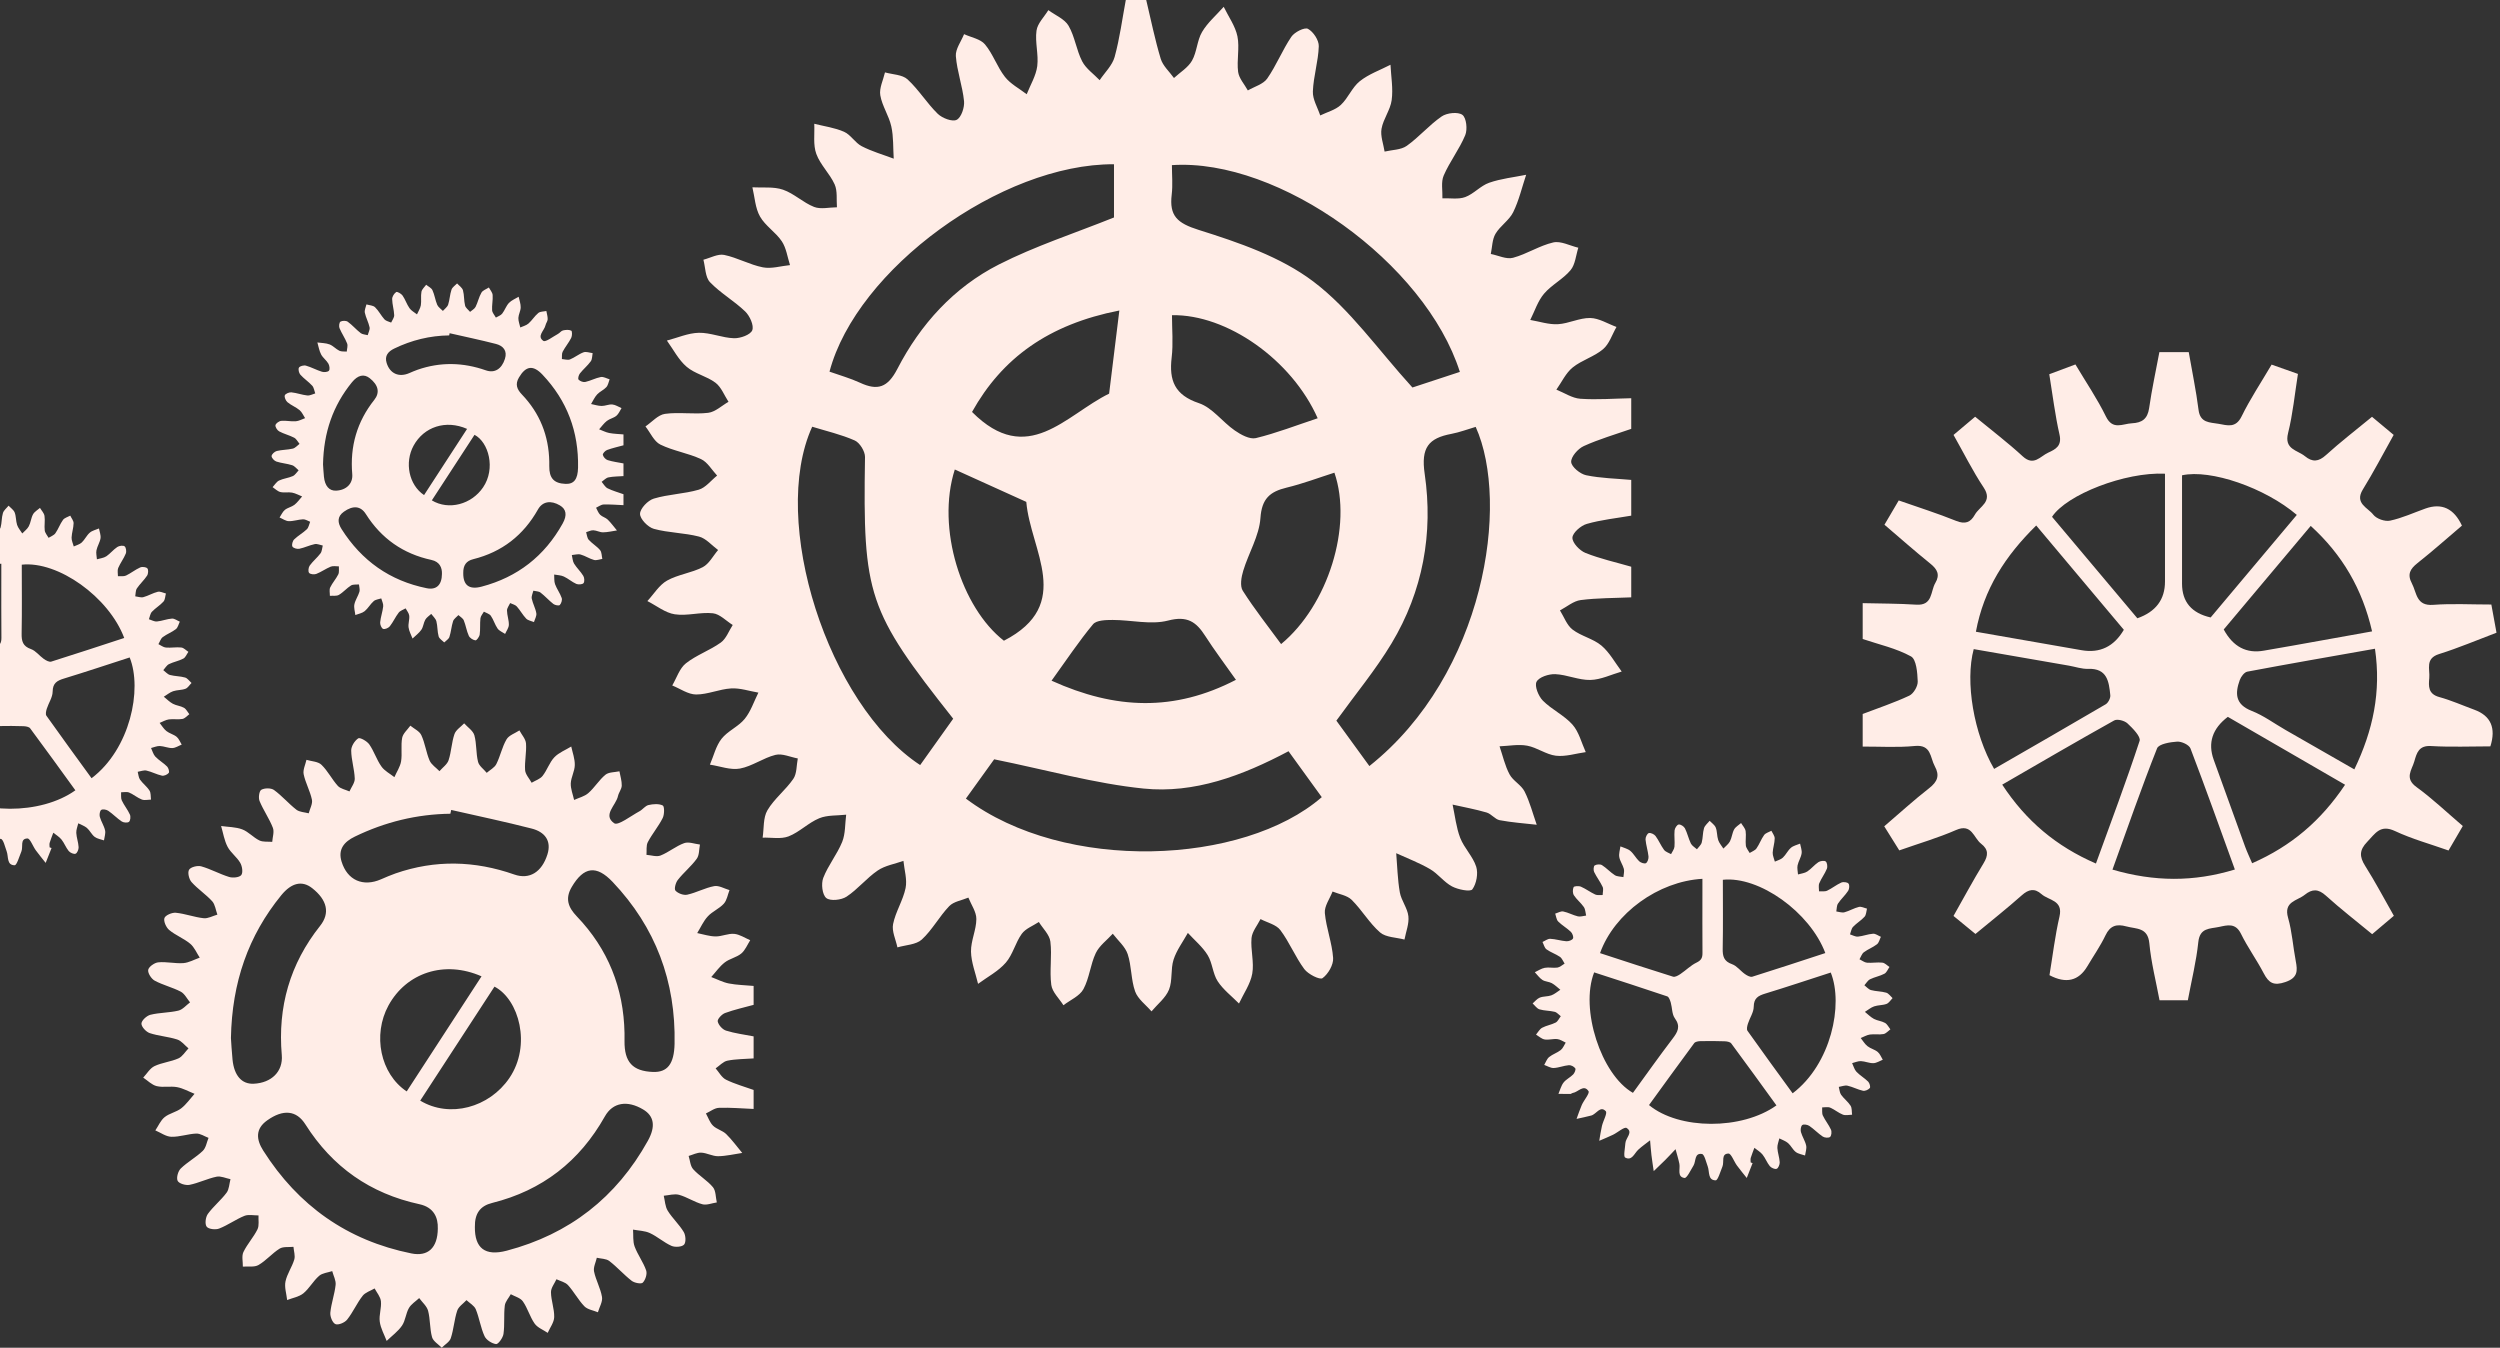 <svg width="371" height="200" viewBox="0 0 371 200" fill="none" xmlns="http://www.w3.org/2000/svg">
<rect x="0" y="0" width="371" height="200" fill="#333333" stroke="none"/>
<path fill-rule="evenodd" clip-rule="evenodd" d="M260.085 172.605C259.796 173.34 259.506 174.076 259.219 174.811C258.728 174.193 258.22 173.585 257.751 172.946C257.315 172.344 256.907 171.178 256.506 171.187C255.371 171.209 255.897 172.43 255.612 173.111C255.306 173.844 254.937 175.167 254.605 175.163C253.408 175.152 253.719 173.885 253.428 173.102C253.184 172.44 252.937 171.309 252.563 171.25C251.429 171.075 251.702 172.335 251.318 172.964C250.903 173.639 250.333 174.862 249.98 174.811C248.84 174.648 249.371 173.483 249.22 172.705C249.071 171.975 248.841 171.261 248.651 170.539C248.143 171.075 247.641 171.622 247.116 172.147C246.558 172.707 245.981 173.248 245.411 173.797C245.3 173.011 245.172 172.228 245.077 171.441C244.99 170.703 244.942 169.963 244.872 169.224C244.288 169.684 243.665 170.109 243.117 170.616C242.527 171.165 242.175 172.324 241.178 171.781C240.885 171.62 241.162 170.381 241.207 169.637C241.259 168.856 242.402 168.016 241.389 167.392C241.05 167.183 240.074 168.056 239.375 168.397C238.703 168.72 238.01 168.998 237.328 169.295C237.458 168.559 237.559 167.814 237.729 167.087C237.906 166.326 238.569 165.189 238.296 164.9C237.473 164.03 236.901 165.344 236.143 165.544C235.426 165.736 234.689 165.88 233.961 166.044C234.219 165.349 234.446 164.642 234.743 163.965C235.065 163.248 235.948 162.237 235.734 161.921C235.019 160.856 234.207 162.071 233.401 162.195C233.273 162.215 233.157 162.341 233.032 162.345C232.443 162.353 231.861 162.336 231.273 162.329C231.519 161.763 231.665 161.126 232.031 160.653C232.407 160.17 233.03 159.888 233.464 159.442C233.672 159.225 233.883 158.709 233.772 158.545C233.592 158.282 233.134 158.044 232.82 158.073C232.062 158.138 231.323 158.457 230.572 158.492C230.109 158.512 229.633 158.199 229.162 158.036C229.398 157.638 229.552 157.14 229.891 156.866C230.405 156.447 231.091 156.239 231.613 155.828C231.946 155.567 232.111 155.099 232.352 154.723C231.935 154.54 231.534 154.245 231.101 154.2C230.487 154.134 229.831 154.357 229.23 154.257C228.772 154.18 228.369 153.788 227.946 153.535C228.241 153.187 228.478 152.722 228.854 152.519C229.479 152.18 230.229 152.077 230.863 151.747C231.188 151.575 231.369 151.13 231.621 150.808C231.318 150.581 231.049 150.235 230.717 150.154C229.98 149.97 229.185 150.006 228.462 149.788C228.07 149.67 227.779 149.215 227.441 148.912C227.794 148.612 228.105 148.2 228.511 148.042C229.043 147.833 229.681 147.904 230.222 147.708C230.704 147.534 231.113 147.162 231.554 146.879C231.137 146.548 230.753 146.154 230.29 145.903C229.865 145.67 229.297 145.681 228.898 145.424C228.457 145.139 228.14 144.669 227.766 144.278C228.258 144.051 228.733 143.717 229.249 143.622C229.856 143.511 230.514 143.682 231.128 143.588C231.502 143.529 231.835 143.205 232.187 142.998C231.962 142.657 231.807 142.21 231.491 141.994C230.868 141.565 230.11 141.328 229.501 140.884C229.195 140.664 229.098 140.163 228.906 139.789C229.29 139.623 229.68 139.3 230.059 139.319C230.861 139.354 231.648 139.623 232.447 139.682C232.783 139.704 233.306 139.52 233.43 139.273C233.546 139.046 233.346 138.503 233.108 138.279C232.532 137.724 231.803 137.318 231.235 136.751C230.967 136.482 230.932 135.979 230.793 135.581C231.194 135.464 231.627 135.189 231.989 135.264C232.726 135.413 233.413 135.808 234.152 135.987C234.532 136.077 234.97 135.918 235.381 135.87C235.276 135.442 235.276 134.945 235.042 134.604C234.612 133.978 233.978 133.494 233.567 132.86C233.372 132.555 233.367 131.985 233.524 131.655C233.605 131.487 234.298 131.448 234.61 131.583C235.346 131.904 236.004 132.411 236.735 132.748C237.044 132.892 237.464 132.803 237.835 132.822C237.842 132.417 237.984 131.953 237.835 131.623C237.478 130.851 236.939 130.168 236.57 129.402C236.442 129.135 236.479 128.546 236.648 128.433C236.924 128.26 237.468 128.218 237.734 128.385C238.411 128.812 238.96 129.439 239.635 129.873C239.978 130.094 240.482 130.072 240.913 130.161C240.942 129.755 241.077 129.321 240.983 128.951C240.825 128.347 240.412 127.803 240.303 127.2C240.212 126.695 240.401 126.138 240.471 125.605C240.969 125.818 241.549 125.942 241.946 126.276C242.45 126.702 242.769 127.351 243.251 127.807C243.492 128.031 244.037 128.218 244.256 128.094C244.502 127.955 244.673 127.428 244.638 127.095C244.551 126.252 244.272 125.426 244.196 124.581C244.171 124.263 244.432 123.707 244.681 123.631C244.954 123.548 245.48 123.795 245.68 124.06C246.159 124.703 246.467 125.476 246.944 126.121C247.169 126.423 247.629 126.55 247.984 126.754C248.16 126.385 248.457 126.025 248.492 125.646C248.56 124.844 248.428 124.025 248.508 123.224C248.541 122.899 248.867 122.39 249.117 122.356C249.404 122.316 249.894 122.635 250.046 122.928C250.408 123.641 250.573 124.457 250.926 125.178C251.102 125.526 251.519 125.751 251.824 126.032C252.071 125.699 252.437 125.402 252.536 125.029C252.723 124.339 252.672 123.586 252.875 122.904C253.002 122.493 253.422 122.171 253.709 121.808C254.023 122.139 254.467 122.423 254.619 122.819C254.844 123.394 254.784 124.073 254.981 124.661C255.131 125.119 255.488 125.509 255.751 125.929C256.084 125.576 256.506 125.27 256.723 124.856C257.01 124.307 257.05 123.625 257.347 123.085C257.561 122.7 258.022 122.45 258.377 122.139C258.61 122.534 258.984 122.907 259.051 123.329C259.154 124.031 258.997 124.771 259.084 125.477C259.13 125.864 259.455 126.214 259.65 126.581C259.997 126.361 260.451 126.212 260.663 125.902C261.101 125.281 261.351 124.528 261.797 123.917C262.022 123.609 262.507 123.492 262.875 123.289C263.051 123.664 263.37 124.041 263.365 124.415C263.36 125.125 263.098 125.83 263.067 126.543C263.054 126.979 263.275 127.424 263.389 127.866C263.793 127.674 264.272 127.563 264.578 127.27C265.032 126.844 265.301 126.222 265.771 125.815C266.128 125.501 266.669 125.393 267.133 125.195C267.216 125.676 267.431 126.181 267.36 126.643C267.268 127.252 266.889 127.814 266.759 128.421C266.672 128.849 266.796 129.317 266.823 129.769C267.294 129.63 267.82 129.583 268.206 129.327C268.799 128.935 269.257 128.337 269.849 127.944C270.134 127.757 270.721 127.673 270.937 127.843C271.154 128.014 271.232 128.616 271.108 128.922C270.807 129.666 270.299 130.322 269.985 131.063C269.836 131.409 269.947 131.869 269.944 132.275C270.345 132.25 270.805 132.338 271.146 132.178C271.872 131.835 272.508 131.304 273.239 130.977C273.537 130.841 274.133 130.904 274.313 131.119C274.495 131.325 274.449 131.921 274.267 132.195C273.831 132.866 273.204 133.416 272.762 134.084C272.551 134.392 272.586 134.864 272.508 135.261C272.913 135.311 273.355 135.481 273.72 135.383C274.451 135.186 275.125 134.766 275.859 134.586C276.216 134.499 276.658 134.744 277.061 134.84C276.951 135.246 276.953 135.755 276.704 136.039C276.2 136.601 275.51 136.996 274.99 137.548C274.736 137.82 274.684 138.285 274.541 138.662C274.936 138.782 275.345 139.03 275.718 138.994C276.473 138.924 277.209 138.617 277.962 138.565C278.338 138.538 278.736 138.86 279.124 139.023C278.937 139.4 278.842 139.895 278.544 140.128C277.948 140.592 277.2 140.861 276.595 141.317C276.292 141.544 276.162 142.004 275.951 142.356C276.321 142.535 276.682 142.833 277.06 142.865C277.819 142.928 278.596 142.773 279.345 142.857C279.719 142.9 280.049 143.275 280.398 143.501C280.152 143.844 279.983 144.323 279.648 144.5C278.981 144.855 278.197 144.986 277.52 145.321C277.171 145.493 276.952 145.91 276.675 146.214C277 146.462 277.295 146.83 277.663 146.93C278.394 147.127 279.187 147.102 279.912 147.313C280.277 147.418 280.548 147.84 280.857 148.119C280.562 148.417 280.32 148.844 279.963 148.979C279.387 149.196 278.712 149.143 278.125 149.344C277.632 149.513 277.207 149.882 276.75 150.162C277.194 150.517 277.599 150.943 278.095 151.207C278.602 151.476 279.232 151.516 279.734 151.799C280.073 151.991 280.273 152.427 280.533 152.756C280.194 153 279.883 153.387 279.515 153.454C278.863 153.573 278.163 153.432 277.503 153.522C277.03 153.59 276.588 153.862 276.13 154.043C276.458 154.454 276.734 154.937 277.137 155.254C277.587 155.61 278.215 155.746 278.654 156.111C278.991 156.389 279.162 156.87 279.404 157.262C278.941 157.444 278.483 157.762 278.012 157.774C277.403 157.792 276.78 157.499 276.16 157.471C275.732 157.453 275.291 157.661 274.855 157.767C275.064 158.201 275.182 158.719 275.499 159.052C276.019 159.599 276.707 159.987 277.242 160.522C277.448 160.734 277.607 161.305 277.483 161.462C277.274 161.718 276.777 161.938 276.468 161.87C275.689 161.699 274.958 161.292 274.174 161.117C273.773 161.026 273.311 161.228 272.875 161.297C272.984 161.692 272.999 162.152 273.222 162.465C273.633 163.045 274.248 163.491 274.626 164.089C274.849 164.439 274.786 164.972 274.849 165.422C274.394 165.43 273.883 165.569 273.487 165.414C272.826 165.158 272.261 164.656 271.606 164.376C271.261 164.232 270.813 164.343 270.41 164.338C270.437 164.744 270.35 165.207 270.512 165.55C270.854 166.276 271.389 166.913 271.717 167.644C271.85 167.94 271.795 168.535 271.587 168.717C271.384 168.896 270.782 168.852 270.51 168.674C269.806 168.207 269.211 167.566 268.512 167.088C268.239 166.902 267.681 166.8 267.462 166.954C267.248 167.108 267.167 167.67 267.256 167.987C267.448 168.675 267.878 169.3 268.033 169.99C268.138 170.449 267.936 170.978 267.868 171.475C267.403 171.31 266.864 171.241 266.491 170.955C266.041 170.607 265.785 170.015 265.349 169.637C264.986 169.322 264.49 169.165 264.055 168.937C263.95 169.414 263.735 169.894 263.762 170.362C263.801 171.071 264.071 171.77 264.109 172.479C264.125 172.815 263.898 173.363 263.654 173.452C263.388 173.55 262.858 173.313 262.641 173.056C262.219 172.543 261.986 171.871 261.571 171.35C261.249 170.946 260.764 170.669 260.35 170.336C260.171 170.834 259.962 171.327 259.808 171.835C259.749 172.042 259.801 172.282 259.801 172.506C259.898 172.539 259.987 172.573 260.082 172.604L260.085 172.605ZM263.624 164.04C261.363 160.925 259.166 157.871 256.92 154.848C256.747 154.615 256.265 154.537 255.921 154.526C254.723 154.483 253.525 154.479 252.332 154.506C252.02 154.514 251.581 154.588 251.424 154.798C249.163 157.849 246.938 160.929 244.712 163.993C249.175 167.682 258.499 167.714 263.624 164.04ZM236.572 144.302C234.441 149.725 237.598 159.485 242.328 162.18C244.277 159.502 246.194 156.79 248.206 154.148C248.972 153.143 249.441 152.332 248.545 151.108C248.109 150.511 248.163 149.566 247.944 148.795C247.844 148.453 247.673 147.949 247.422 147.864C243.81 146.641 240.188 145.477 236.574 144.302H236.572ZM266.026 162.248C271.736 157.928 273.594 149.075 271.685 144.325C268.447 145.372 265.217 146.452 261.955 147.449C260.916 147.769 260.266 148.118 260.253 149.405C260.245 150.242 259.659 151.067 259.392 151.914C259.283 152.249 259.167 152.747 259.329 152.974C261.533 156.085 263.782 159.162 266.028 162.247L266.026 162.248ZM237.445 141.444C241.114 142.639 244.69 143.822 248.283 144.939C248.586 145.033 249.063 144.755 249.383 144.538C250.197 143.994 250.905 143.259 251.776 142.843C252.477 142.503 252.656 142.117 252.647 141.414C252.623 138.403 252.639 135.392 252.639 132.381V130.417C246.092 130.785 239.562 135.526 237.445 141.444ZM270.878 141.435C268.596 135.36 261.054 129.978 255.671 130.56C255.671 133.95 255.714 137.359 255.649 140.761C255.624 141.909 255.816 142.659 257.04 143.088C257.752 143.337 258.283 144.087 258.943 144.547C259.251 144.766 259.738 145.036 260.039 144.944C263.632 143.822 267.205 142.635 270.876 141.435H270.878Z" fill="#FFEDE7"/>
<path fill-rule="evenodd" clip-rule="evenodd" d="M242.079 88.646C239.574 88.76 237.049 88.73 234.574 89.05C233.499 89.189 232.519 90.05 231.498 90.583C232.107 91.553 232.519 92.781 233.372 93.432C234.653 94.414 236.426 94.775 237.652 95.803C238.868 96.829 239.675 98.352 240.66 99.656C239.108 100.102 237.565 100.871 236.003 100.906C234.276 100.943 232.544 100.121 230.802 100.045C229.844 100.004 228.374 100.483 228.022 101.178C227.7 101.814 228.306 103.314 228.961 103.976C230.281 105.307 232.123 106.142 233.357 107.533C234.318 108.62 234.695 110.233 235.325 111.614C233.848 111.819 232.331 112.318 230.896 112.149C229.44 111.973 228.1 110.93 226.635 110.66C225.319 110.416 223.906 110.701 222.533 110.752C223.013 112.149 223.332 113.633 224.019 114.917C224.533 115.883 225.755 116.481 226.244 117.452C227.029 119.007 227.466 120.737 228.05 122.393C226.214 122.184 224.362 122.059 222.552 121.717C221.863 121.586 221.314 120.781 220.616 120.577C218.964 120.093 217.251 119.784 215.564 119.402C215.924 121.058 216.097 122.789 216.698 124.35C217.286 125.854 218.585 127.1 219.07 128.621C219.384 129.624 219.109 131.134 218.5 131.974C218.205 132.38 216.374 132.02 215.48 131.545C214.284 130.909 213.411 129.672 212.228 128.981C210.634 128.05 208.882 127.39 207.198 126.616C207.361 128.556 207.398 130.518 207.734 132.426C207.953 133.643 208.866 134.751 209.004 135.961C209.131 137.081 208.641 138.272 208.424 139.431C207.198 139.102 205.662 139.118 204.799 138.369C203.205 136.98 202.105 135.037 200.587 133.536C199.902 132.861 198.713 132.698 197.752 132.304C197.34 133.369 196.52 134.47 196.606 135.492C196.809 137.735 197.686 139.925 197.835 142.165C197.905 143.17 197.104 144.547 196.262 145.159C195.865 145.449 194.127 144.575 193.557 143.812C192.214 141.999 191.358 139.827 190.003 138.026C189.388 137.207 188.064 136.92 187.062 136.392C186.591 137.329 185.817 138.241 185.725 139.215C185.573 140.957 186.134 142.791 185.835 144.487C185.562 146.034 184.549 147.449 183.865 148.923C182.787 147.832 181.518 146.868 180.7 145.612C179.969 144.483 179.93 142.907 179.222 141.752C178.464 140.512 177.278 139.536 176.279 138.444C175.551 139.76 174.606 141.008 174.156 142.412C173.702 143.826 174.024 145.516 173.477 146.869C172.982 148.093 171.772 149.027 170.881 150.088C170.044 149.112 168.858 148.259 168.452 147.129C167.828 145.374 167.935 143.363 167.348 141.591C166.972 140.464 165.898 139.566 165.136 138.565C164.275 139.516 163.141 140.336 162.613 141.444C161.812 143.136 161.663 145.156 160.78 146.789C160.223 147.818 158.828 148.397 157.813 149.178C157.182 148.173 156.151 147.223 156.01 146.153C155.73 144.047 156.137 141.851 155.877 139.74C155.753 138.713 154.764 137.792 154.163 136.822C153.302 137.396 152.197 137.797 151.629 138.583C150.681 139.898 150.304 141.661 149.257 142.862C148.15 144.138 146.538 144.975 145.144 146.003C144.77 144.407 144.126 142.817 144.097 141.215C144.069 139.613 144.884 137.998 144.892 136.388C144.9 135.329 144.132 134.265 143.706 133.204C142.742 133.612 141.532 133.778 140.868 134.469C139.39 136.007 138.357 137.991 136.799 139.425C135.952 140.204 134.408 140.226 133.177 140.592C132.936 139.432 132.318 138.195 132.535 137.127C132.903 135.298 134.013 133.62 134.389 131.789C134.647 130.519 134.203 129.105 134.07 127.754C132.78 128.216 131.337 128.44 130.247 129.187C128.593 130.315 127.296 131.966 125.628 133.064C124.859 133.572 123.213 133.752 122.622 133.268C122.021 132.782 121.837 131.143 122.172 130.278C122.89 128.418 124.224 126.799 124.977 124.947C125.475 123.718 125.392 122.256 125.572 120.899C124.227 121.055 122.768 120.935 121.566 121.434C119.958 122.101 118.645 123.483 117.03 124.116C115.893 124.559 114.468 124.267 113.175 124.306C113.386 122.934 113.229 121.351 113.887 120.242C114.893 118.533 116.591 117.242 117.723 115.59C118.27 114.796 118.192 113.579 118.392 112.553C117.282 112.352 116.08 111.776 115.08 112.024C113.261 112.475 111.626 113.715 109.809 114.054C108.409 114.312 106.844 113.698 105.352 113.473C105.91 112.177 106.24 110.706 107.08 109.633C107.995 108.473 109.568 107.841 110.505 106.693C111.417 105.579 111.885 104.102 112.546 102.785C111.195 102.558 109.833 102.083 108.501 102.161C106.758 102.264 105.034 103.064 103.308 103.062C102.123 103.06 100.942 102.201 99.761 101.723C100.417 100.605 100.839 99.192 101.784 98.441C103.347 97.204 105.341 96.522 106.971 95.352C107.77 94.777 108.16 93.633 108.736 92.748C107.753 92.14 106.822 91.121 105.794 91.01C103.936 90.806 101.979 91.44 100.147 91.162C98.719 90.949 97.426 89.883 96.07 89.198C97.034 88.16 97.821 86.818 98.994 86.157C100.621 85.248 102.622 85.029 104.287 84.167C105.231 83.675 105.817 82.495 106.566 81.624C105.627 80.934 104.779 79.898 103.731 79.628C101.545 79.062 99.209 79.078 97.04 78.484C96.16 78.244 94.977 77.024 94.981 76.256C94.986 75.471 96.142 74.258 97.025 73.993C99.183 73.344 101.518 73.301 103.682 72.675C104.714 72.376 105.515 71.3 106.419 70.576C105.634 69.74 104.997 68.58 104.034 68.133C102.104 67.234 99.903 66.912 97.996 65.975C97.048 65.507 96.513 64.208 95.787 63.283C96.749 62.629 97.653 61.559 98.687 61.417C100.787 61.125 102.984 61.519 105.096 61.262C106.149 61.133 107.11 60.199 108.111 59.627C107.481 58.665 107.041 57.452 106.182 56.801C104.892 55.825 103.111 55.47 101.904 54.435C100.693 53.403 99.924 51.86 98.966 50.539C100.547 50.129 102.123 49.418 103.715 49.386C105.443 49.352 107.18 50.139 108.922 50.194C109.864 50.223 111.367 49.686 111.635 49.012C111.916 48.314 111.269 46.881 110.589 46.224C108.962 44.655 106.921 43.503 105.365 41.879C104.653 41.135 104.686 39.677 104.385 38.544C105.417 38.279 106.53 37.638 107.472 37.831C109.427 38.236 111.246 39.286 113.204 39.672C114.479 39.923 115.89 39.475 117.238 39.342C116.854 38.152 116.688 36.812 116.02 35.808C115.122 34.462 113.572 33.522 112.787 32.134C112.072 30.88 112.005 29.256 111.655 27.797C113.179 27.886 114.809 27.671 116.198 28.15C117.833 28.712 119.185 30.07 120.806 30.706C121.794 31.094 123.062 30.767 124.202 30.761C124.11 29.619 124.302 28.349 123.861 27.363C123.143 25.768 121.733 24.464 121.143 22.845C120.645 21.497 120.91 19.871 120.837 18.368C122.324 18.747 123.885 18.947 125.264 19.559C126.257 20.001 126.899 21.193 127.88 21.698C129.377 22.472 131.037 22.947 132.628 23.546C132.525 21.943 132.612 20.299 132.268 18.752C131.919 17.172 130.903 15.723 130.636 14.141C130.457 13.078 131.072 11.879 131.332 10.743C132.466 11.066 133.899 11.063 134.677 11.778C136.334 13.3 137.542 15.305 139.158 16.885C139.821 17.534 141.318 18.108 141.968 17.782C142.65 17.442 143.156 15.941 143.064 15.014C142.839 12.767 142.021 10.576 141.848 8.329C141.772 7.281 142.633 6.157 143.069 5.068C144.13 5.557 145.501 5.781 146.175 6.592C147.369 8.023 147.978 9.932 149.13 11.405C149.956 12.463 151.266 13.14 152.363 13.985C152.908 12.6 153.742 11.25 153.928 9.815C154.145 8.094 153.579 6.268 153.817 4.549C153.961 3.475 154.958 2.516 155.574 1.504C156.604 2.263 157.984 2.812 158.577 3.826C159.508 5.434 159.738 7.435 160.594 9.102C161.158 10.19 162.304 10.976 163.188 11.898C163.954 10.755 165.067 9.704 165.413 8.446C166.169 5.687 166.539 2.821 167.069 0H170.099C170.795 2.913 171.385 5.861 172.251 8.723C172.571 9.777 173.543 10.633 174.217 11.576C175.133 10.731 176.308 10.034 176.892 9.002C177.625 7.717 177.637 6.02 178.383 4.75C179.201 3.356 180.509 2.244 181.6 1.01C182.304 2.468 183.319 3.861 183.636 5.395C183.978 7.087 183.512 8.931 183.737 10.667C183.865 11.63 184.677 12.506 185.18 13.421C186.163 12.847 187.468 12.499 188.056 11.655C189.415 9.703 190.305 7.429 191.638 5.456C192.103 4.765 193.606 4.012 194.101 4.279C194.9 4.707 195.734 5.974 195.706 6.861C195.639 9.105 194.913 11.328 194.83 13.576C194.783 14.743 195.531 15.946 195.92 17.132C196.954 16.627 198.17 16.321 198.977 15.572C200.065 14.557 200.647 12.966 201.792 12.053C203.119 10.994 204.814 10.403 206.348 9.61C206.435 11.363 206.757 13.146 206.524 14.859C206.33 16.313 205.282 17.645 205.019 19.104C204.827 20.172 205.299 21.361 205.474 22.496C206.583 22.232 207.896 22.256 208.763 21.643C210.596 20.339 212.093 18.552 213.948 17.276C214.722 16.743 216.382 16.567 217.024 17.049C217.614 17.494 217.796 19.203 217.441 20.059C216.578 22.136 215.145 23.974 214.249 26.039C213.82 27.011 214.097 28.288 214.053 29.429C215.19 29.389 216.431 29.618 217.445 29.243C218.71 28.773 219.714 27.566 220.989 27.121C222.74 26.507 224.644 26.312 226.481 25.937C225.859 27.802 225.413 29.753 224.554 31.499C223.961 32.7 222.624 33.519 221.933 34.693C221.435 35.534 221.449 36.681 221.235 37.689C222.342 37.906 223.553 38.517 224.53 38.256C226.58 37.707 228.448 36.453 230.505 35.978C231.626 35.722 232.974 36.469 234.223 36.761C233.862 37.889 233.773 39.248 233.072 40.092C231.963 41.425 230.262 42.262 229.136 43.586C228.207 44.677 227.751 46.168 227.089 47.481C228.457 47.712 229.84 48.186 231.189 48.112C232.8 48.02 234.394 47.164 235.986 47.191C237.294 47.214 238.585 48.046 239.888 48.52C239.238 49.642 238.824 51.035 237.893 51.821C236.572 52.941 234.736 53.44 233.382 54.534C232.362 55.362 231.757 56.708 230.967 57.823C232.15 58.297 233.314 59.092 234.522 59.176C237.024 59.349 239.558 59.144 242.076 59.096V63.644C239.718 64.471 237.295 65.168 235.026 66.2C234.167 66.59 233.12 67.791 233.163 68.558C233.206 69.282 234.495 70.341 235.383 70.526C237.571 70.979 239.842 71.015 242.076 71.218V76.522C239.867 76.907 237.614 77.133 235.472 77.75C234.59 78.004 233.364 79.074 233.347 79.8C233.328 80.559 234.427 81.713 235.288 82.057C237.476 82.93 239.805 83.442 242.076 84.101V88.645L242.079 88.646ZM143.34 118.512C158.014 129.565 184.536 128.391 196.151 118.298C194.556 116.091 192.947 113.871 191.217 111.483C184.337 115.132 177.231 117.787 169.709 117.022C162.45 116.283 155.325 114.259 147.535 112.68C146.515 114.094 144.923 116.309 143.338 118.512H143.34ZM120.529 63.325C114.151 77.323 122.876 104.569 136.552 113.536C138.201 111.225 139.855 108.903 141.455 106.657C128.754 90.581 128.042 88.387 128.367 67.818C128.378 66.983 127.589 65.7 126.85 65.369C124.822 64.472 122.619 63.969 120.528 63.325H120.529ZM203.216 113.682C220.373 100.044 224.104 74.668 218.992 63.348C217.801 63.697 216.615 64.154 215.389 64.386C211.997 65.026 210.851 66.424 211.423 70.317C212.714 79.142 211.155 87.744 206.506 95.479C204.132 99.428 201.156 103.011 198.317 106.944C199.822 109.014 201.441 111.241 203.217 113.683L203.216 113.682ZM216.644 55.191C211.513 39.06 189.827 23.444 173.911 24.505C173.911 25.935 174.055 27.426 173.882 28.875C173.505 32.032 174.686 33.115 177.894 34.121C183.813 35.98 190.04 38.108 194.894 41.774C200.363 45.905 204.462 51.855 209.604 57.506C211.204 56.98 213.808 56.124 216.645 55.19L216.644 55.191ZM123.098 55.154C124.595 55.687 126.166 56.122 127.624 56.796C130.239 58.011 131.732 57.525 133.171 54.741C136.59 48.122 141.559 42.643 148.222 39.256C153.634 36.504 159.487 34.613 165.317 32.272V24.376C148.606 24.276 127.116 39.96 123.098 55.153V55.154ZM156.05 101.014C165.574 105.319 174.287 105.61 183.414 100.885C181.725 98.488 180.214 96.494 178.87 94.394C177.525 92.289 176.204 91.344 173.347 92.09C170.791 92.755 167.876 91.999 165.122 92.001C164.124 92.001 162.712 92.031 162.204 92.644C160.13 95.134 158.327 97.855 156.05 101.013V101.014ZM141.693 69.673C138.901 78.384 142.698 90.207 148.981 95.083C159.426 89.692 152.901 81.67 152.303 74.48C148.855 72.916 145.403 71.353 141.693 69.673ZM198.026 70.145C195.684 70.891 193.354 71.779 190.946 72.36C188.46 72.963 187.244 73.988 187.048 76.888C186.861 79.533 185.293 82.066 184.497 84.697C184.21 85.631 183.98 86.971 184.433 87.675C186.171 90.406 188.191 92.954 190.116 95.582C197.071 89.839 200.758 78.069 198.026 70.145ZM195.544 62.071C191.718 53.412 182.088 46.618 173.922 46.774C173.922 48.862 174.122 50.991 173.874 53.065C173.473 56.464 174.316 58.624 177.924 59.831C179.917 60.499 181.399 62.611 183.243 63.884C184.145 64.511 185.46 65.232 186.375 65.014C189.394 64.281 192.316 63.142 195.543 62.07L195.544 62.071ZM144.249 61.133C152.485 69.41 158.168 61.549 164.593 58.417C165.072 54.509 165.554 50.603 166.111 46.078C155.59 48.136 148.706 53.151 144.249 61.134V61.133Z" fill="#FFEDE7"/>
<path fill-rule="evenodd" clip-rule="evenodd" d="M92.523 74.965C91.538 74.925 90.555 74.835 89.572 74.868C89.193 74.881 88.827 75.18 88.456 75.349C88.654 75.704 88.786 76.122 89.063 76.392C89.375 76.698 89.878 76.806 90.186 77.109C90.687 77.597 91.098 78.177 91.553 78.718C90.865 78.82 90.18 78.989 89.493 78.997C89.014 79.003 88.538 78.715 88.056 78.693C87.701 78.675 87.339 78.874 86.982 78.976C87.104 79.36 87.123 79.837 87.371 80.109C87.878 80.671 88.574 81.064 89.055 81.642C89.309 81.952 89.282 82.499 89.385 82.942C88.97 83.003 88.518 83.197 88.153 83.098C87.465 82.911 86.848 82.483 86.166 82.292C85.768 82.181 85.299 82.334 84.859 82.37C84.964 82.802 84.975 83.292 85.198 83.65C85.593 84.292 86.181 84.82 86.565 85.467C86.735 85.748 86.77 86.341 86.592 86.541C86.405 86.745 85.82 86.78 85.519 86.648C84.87 86.361 84.321 85.856 83.675 85.557C83.245 85.356 82.72 85.352 82.238 85.262C82.277 85.743 82.211 86.265 82.374 86.704C82.634 87.409 83.116 88.037 83.359 88.748C83.46 89.04 83.297 89.554 83.07 89.786C82.938 89.923 82.358 89.813 82.122 89.629C81.453 89.11 80.887 88.456 80.216 87.941C79.948 87.734 79.509 87.749 79.149 87.663C79.06 88.057 78.837 88.479 78.914 88.839C79.065 89.577 79.469 90.268 79.591 91.008C79.659 91.413 79.368 91.879 79.242 92.315C78.852 92.151 78.357 92.083 78.086 91.803C77.564 91.259 77.201 90.563 76.691 89.998C76.461 89.744 76.039 89.657 75.706 89.496C75.539 89.865 75.233 90.236 75.238 90.603C75.246 91.312 75.531 92.021 75.514 92.724C75.503 93.177 75.157 93.621 74.959 94.072C74.581 93.814 74.093 93.63 73.844 93.28C73.438 92.7 73.248 91.969 72.842 91.387C72.636 91.087 72.163 90.971 71.81 90.773C71.632 91.099 71.337 91.41 71.298 91.751C71.203 92.549 71.298 93.369 71.187 94.16C71.141 94.494 70.738 95.053 70.553 95.03C70.194 94.984 69.717 94.677 69.57 94.353C69.237 93.627 69.129 92.802 68.824 92.061C68.694 91.746 68.304 91.536 68.03 91.28C67.759 91.576 67.356 91.829 67.239 92.178C66.987 92.936 66.945 93.763 66.692 94.523C66.59 94.846 66.184 95.071 65.921 95.338C65.632 95.043 65.193 94.789 65.093 94.438C64.892 93.714 64.947 92.921 64.757 92.192C64.648 91.79 64.259 91.465 63.996 91.103C63.696 91.385 63.312 91.619 63.116 91.961C62.854 92.419 62.824 93.025 62.532 93.451C62.191 93.951 61.665 94.328 61.221 94.759C61.012 94.211 60.704 93.673 60.632 93.109C60.556 92.546 60.792 91.944 60.732 91.375C60.694 90.996 60.385 90.644 60.193 90.281C59.844 90.488 59.394 90.619 59.165 90.918C58.672 91.553 58.35 92.312 57.85 92.941C57.65 93.196 57.103 93.428 56.853 93.326C56.601 93.223 56.382 92.674 56.417 92.344C56.493 91.55 56.783 90.773 56.867 89.979C56.91 89.602 56.68 89.197 56.577 88.803C56.195 88.931 55.736 88.965 55.459 89.207C54.955 89.645 54.625 90.28 54.116 90.699C53.742 91.001 53.199 91.088 52.732 91.271C52.676 90.737 52.486 90.178 52.592 89.679C52.728 89.034 53.149 88.457 53.339 87.819C53.44 87.492 53.298 87.096 53.271 86.731C52.87 86.772 52.394 86.696 52.088 86.885C51.449 87.284 50.942 87.903 50.29 88.281C49.938 88.487 49.402 88.384 48.953 88.419C48.964 88.001 48.838 87.522 49.001 87.177C49.327 86.494 49.865 85.918 50.2 85.24C50.363 84.909 50.268 84.449 50.289 84.05C49.884 84.055 49.434 83.946 49.085 84.089C48.346 84.389 47.677 84.882 46.932 85.171C46.626 85.292 46.02 85.223 45.865 85.009C45.697 84.781 45.774 84.191 45.968 83.922C46.436 83.276 47.084 82.758 47.563 82.116C47.79 81.815 47.793 81.349 47.898 80.957C47.497 80.879 47.076 80.67 46.712 80.745C45.926 80.909 45.188 81.282 44.406 81.441C44.084 81.505 43.507 81.336 43.391 81.1C43.267 80.844 43.424 80.273 43.657 80.046C44.23 79.488 44.958 79.096 45.536 78.542C45.807 78.283 45.869 77.809 46.026 77.432C45.677 77.301 45.324 77.052 44.975 77.065C44.269 77.094 43.562 77.359 42.853 77.34C42.395 77.327 41.944 76.989 41.488 76.795C41.748 76.412 41.934 75.944 42.279 75.665C42.685 75.336 43.278 75.235 43.693 74.915C44.129 74.576 44.459 74.093 44.833 73.673C44.338 73.476 43.855 73.2 43.338 73.104C42.774 73 42.157 73.152 41.602 73.016C41.188 72.916 40.836 72.543 40.454 72.291C40.768 71.956 41.028 71.496 41.416 71.309C42.055 71.006 42.804 70.941 43.454 70.652C43.801 70.497 44.034 70.087 44.315 69.795C43.995 69.533 43.72 69.153 43.354 69.038C42.593 68.792 41.767 68.744 41.007 68.492C40.698 68.388 40.295 67.952 40.303 67.681C40.311 67.412 40.753 67.006 41.072 66.928C41.844 66.736 42.675 66.761 43.452 66.575C43.823 66.487 44.121 66.113 44.449 65.871C44.189 65.557 43.988 65.131 43.652 64.954C42.942 64.584 42.136 64.396 41.432 64.017C41.145 63.863 40.828 63.362 40.879 63.091C40.937 62.821 41.424 62.479 41.748 62.453C42.452 62.387 43.175 62.571 43.884 62.519C44.357 62.481 44.812 62.217 45.276 62.053C45.008 61.651 44.816 61.158 44.458 60.863C43.911 60.41 43.209 60.145 42.666 59.691C42.408 59.474 42.173 58.944 42.264 58.673C42.351 58.431 42.914 58.192 43.236 58.223C44.035 58.304 44.807 58.601 45.606 58.689C45.98 58.731 46.388 58.493 46.781 58.383C46.637 57.996 46.591 57.524 46.339 57.243C45.8 56.651 45.104 56.199 44.574 55.603C44.357 55.359 44.221 54.777 44.368 54.549C44.512 54.317 45.092 54.174 45.406 54.263C46.218 54.493 46.973 54.921 47.78 55.168C48.096 55.267 48.654 55.214 48.817 55.007C48.982 54.796 48.898 54.247 48.728 53.959C48.441 53.462 47.915 53.1 47.653 52.597C47.368 52.057 47.275 51.417 47.098 50.821C47.702 50.908 48.347 50.898 48.904 51.109C49.432 51.309 49.843 51.801 50.363 52.052C50.675 52.202 51.092 52.141 51.46 52.174C51.487 51.768 51.65 51.308 51.511 50.965C51.205 50.178 50.702 49.472 50.379 48.688C50.268 48.417 50.343 47.83 50.53 47.729C50.809 47.572 51.356 47.565 51.61 47.748C52.293 48.243 52.85 48.908 53.519 49.428C53.786 49.637 54.215 49.642 54.572 49.738C54.672 49.347 54.921 48.925 54.845 48.57C54.691 47.833 54.296 47.145 54.141 46.405C54.063 46.029 54.29 45.585 54.38 45.174C54.812 45.306 55.371 45.313 55.66 45.596C56.201 46.118 56.548 46.834 57.054 47.395C57.281 47.646 57.712 47.717 58.047 47.871C58.21 47.504 58.513 47.132 58.499 46.772C58.47 45.971 58.207 45.179 58.197 44.384C58.189 44.021 58.492 43.544 58.798 43.339C58.943 43.243 59.548 43.578 59.74 43.858C60.146 44.439 60.36 45.157 60.772 45.736C61.035 46.117 61.503 46.352 61.881 46.653C62.076 46.202 62.374 45.769 62.453 45.299C62.556 44.643 62.42 43.944 62.544 43.296C62.618 42.918 62.996 42.603 63.243 42.258C63.565 42.524 64.022 42.726 64.177 43.068C64.497 43.752 64.586 44.538 64.883 45.234C65.038 45.59 65.438 45.842 65.725 46.141C65.993 45.831 66.386 45.562 66.505 45.204C66.74 44.487 66.759 43.696 67.003 42.983C67.125 42.622 67.544 42.365 67.832 42.061C68.134 42.396 68.592 42.69 68.704 43.081C68.904 43.806 68.834 44.604 69.016 45.338C69.099 45.692 69.503 45.97 69.757 46.283C70.036 46.037 70.42 45.845 70.577 45.535C70.918 44.858 71.064 44.08 71.446 43.43C71.646 43.08 72.166 42.913 72.546 42.663C72.741 43.032 73.079 43.393 73.108 43.775C73.163 44.527 72.981 45.298 73.03 46.051C73.058 46.421 73.393 46.77 73.588 47.13C73.905 46.939 74.314 46.816 74.525 46.541C74.909 46.054 75.105 45.403 75.524 44.959C75.906 44.557 76.48 44.338 76.967 44.038C77.081 44.565 77.283 45.097 77.27 45.62C77.262 46.144 76.95 46.66 76.926 47.185C76.911 47.65 77.107 48.124 77.211 48.597C77.626 48.407 78.102 48.298 78.427 48.01C78.963 47.542 79.339 46.894 79.887 46.445C80.174 46.211 80.674 46.242 81.078 46.151C81.153 46.562 81.287 46.973 81.275 47.382C81.264 47.675 81.023 47.957 80.956 48.26C80.788 49.061 79.616 49.886 80.634 50.587C80.961 50.816 82.061 49.953 82.792 49.561C83.065 49.414 83.277 49.096 83.556 49.032C83.951 48.942 84.441 48.903 84.774 49.07C84.925 49.143 84.923 49.839 84.768 50.141C84.411 50.857 83.874 51.482 83.501 52.193C83.344 52.493 83.415 52.916 83.385 53.282C83.791 53.31 84.246 53.474 84.587 53.339C85.291 53.059 85.895 52.535 86.604 52.281C86.986 52.143 87.495 52.35 87.947 52.403C87.865 52.814 87.898 53.31 87.671 53.619C87.202 54.266 86.558 54.785 86.063 55.416C85.873 55.649 85.73 56.197 85.86 56.337C86.077 56.574 86.556 56.752 86.866 56.681C87.646 56.508 88.377 56.098 89.162 55.951C89.564 55.877 90.031 56.166 90.468 56.291C90.313 56.683 90.248 57.158 89.981 57.452C89.599 57.875 89.009 58.108 88.621 58.527C88.243 58.934 88.01 59.475 87.714 59.957C88.236 60.061 88.756 60.239 89.279 60.244C89.81 60.251 90.351 59.977 90.868 60.025C91.335 60.066 91.783 60.375 92.235 60.566C91.988 60.955 91.806 61.426 91.469 61.705C91.065 62.036 90.475 62.141 90.061 62.464C89.619 62.805 89.289 63.288 88.91 63.709C89.409 63.896 89.894 64.154 90.405 64.256C91.101 64.392 91.816 64.402 92.525 64.467V66.082C91.71 66.307 90.877 66.488 90.086 66.78C89.81 66.882 89.419 67.304 89.463 67.499C89.527 67.805 89.869 68.184 90.173 68.281C90.931 68.519 91.74 68.618 92.525 68.771V70.653C91.775 70.708 91.02 70.699 90.291 70.845C89.926 70.918 89.62 71.274 89.284 71.501C89.574 71.834 89.804 72.288 90.173 72.469C90.917 72.838 91.738 73.059 92.525 73.343V74.957L92.523 74.965ZM81.512 68.49C81.512 68.713 81.514 68.938 81.512 69.161C81.49 70.965 82.202 71.743 83.938 71.808C85.161 71.854 85.746 71.139 85.782 69.4C85.892 64.089 84.168 59.463 80.499 55.594C79.108 54.126 78.03 54.292 77.012 56.019C76.422 57.017 76.706 57.761 77.443 58.533C80.107 61.312 81.436 64.65 81.512 68.489V68.49ZM68.747 85.041C68.728 86.832 69.604 87.55 71.464 87.059C76.807 85.651 80.821 82.514 83.504 77.682C84.192 76.442 84.031 75.558 83.092 75.004C81.758 74.211 80.515 74.394 79.836 75.601C77.678 79.44 74.497 81.916 70.225 82.984C69.199 83.238 68.728 83.876 68.747 85.04V85.041ZM65.584 85.163C65.613 84.256 65.264 83.363 64.017 83.093C59.826 82.185 56.591 79.921 54.291 76.285C53.52 75.063 52.383 74.98 51.035 75.936C50.011 76.658 50.087 77.564 50.691 78.518C53.672 83.216 57.861 86.188 63.33 87.293C64.738 87.577 65.572 86.836 65.585 85.163H65.584ZM66.726 49.448C66.705 49.558 66.68 49.665 66.656 49.774C63.794 49.81 61.079 50.477 58.504 51.726C57.602 52.161 57.047 52.805 57.375 53.86C57.865 55.454 59.21 56.037 60.738 55.369C61.149 55.192 61.558 55.012 61.981 54.865C65.365 53.691 68.736 53.777 72.106 54.959C73.403 55.416 74.453 54.76 74.932 53.255C75.314 52.056 74.68 51.319 73.602 51.041C71.325 50.455 69.021 49.974 66.725 49.449L66.726 49.448ZM47.937 68.915C47.966 69.319 47.999 70.035 48.072 70.746C48.208 72.122 48.86 72.859 49.876 72.813C51.392 72.745 52.393 71.772 52.275 70.37C51.92 66.26 52.967 62.588 55.542 59.343C56.413 58.248 56.143 57.129 54.868 56.125C54.02 55.456 53.113 55.648 52.23 56.728C49.418 60.183 48.026 64.159 47.937 68.915ZM64.084 74.255C66.599 75.772 69.973 74.85 71.689 72.327C73.59 69.534 72.515 65.614 70.419 64.526C68.313 67.761 66.201 71.007 64.084 74.255ZM69.314 63.648C66.149 62.252 62.905 63.341 61.376 66.135C60.006 68.644 60.678 71.968 62.93 73.47C65.042 70.228 67.148 66.987 69.314 63.648Z" fill="#FFEDE7"/>
<path fill-rule="evenodd" clip-rule="evenodd" d="M111.833 164.568C110.119 164.499 108.409 164.342 106.699 164.401C106.04 164.422 105.404 164.943 104.759 165.236C105.103 165.853 105.333 166.58 105.814 167.05C106.357 167.582 107.232 167.771 107.768 168.298C108.639 169.146 109.355 170.155 110.147 171.096C108.95 171.273 107.758 171.567 106.563 171.581C105.73 171.591 104.9 171.09 104.063 171.053C103.446 171.021 102.815 171.367 102.194 171.544C102.406 172.212 102.439 173.041 102.872 173.515C103.752 174.491 104.963 175.175 105.801 176.181C106.243 176.72 106.196 177.671 106.375 178.441C105.653 178.547 104.867 178.885 104.232 178.712C103.035 178.388 101.962 177.643 100.774 177.311C100.083 177.119 99.267 177.384 98.5 177.447C98.683 178.198 98.703 179.05 99.09 179.673C99.778 180.789 100.8 181.707 101.468 182.833C101.765 183.32 101.826 184.352 101.516 184.7C101.191 185.056 100.173 185.117 99.65 184.887C98.52 184.387 97.565 183.509 96.442 182.988C95.693 182.639 94.779 182.633 93.942 182.475C94.009 183.313 93.895 184.22 94.178 184.983C94.63 186.209 95.469 187.302 95.892 188.538C96.067 189.047 95.784 189.941 95.389 190.344C95.159 190.581 94.15 190.391 93.739 190.07C92.576 189.168 91.591 188.031 90.423 187.135C89.957 186.775 89.195 186.801 88.568 186.651C88.412 187.337 88.025 188.07 88.159 188.697C88.422 189.98 89.124 191.183 89.336 192.47C89.454 193.173 88.949 193.983 88.729 194.741C88.051 194.456 87.19 194.339 86.718 193.851C85.81 192.906 85.179 191.696 84.292 190.713C83.891 190.271 83.158 190.12 82.578 189.839C82.287 190.481 81.755 191.126 81.765 191.764C81.778 192.998 82.274 194.23 82.244 195.453C82.225 196.241 81.623 197.013 81.279 197.797C80.621 197.349 79.771 197.029 79.339 196.42C78.633 195.412 78.303 194.14 77.596 193.128C77.238 192.605 76.414 192.405 75.801 192.061C75.49 192.627 74.977 193.167 74.91 193.761C74.745 195.148 74.91 196.575 74.718 197.95C74.637 198.532 73.935 199.503 73.615 199.463C72.99 199.383 72.16 198.85 71.905 198.286C71.325 197.023 71.136 195.588 70.606 194.299C70.379 193.753 69.701 193.387 69.226 192.941C68.754 193.456 68.052 193.896 67.85 194.504C67.411 195.822 67.337 197.261 66.898 198.581C66.719 199.143 66.014 199.534 65.556 200C65.053 199.487 64.29 199.045 64.115 198.434C63.767 197.174 63.861 195.797 63.531 194.527C63.343 193.83 62.664 193.264 62.208 192.635C61.685 193.124 61.017 193.531 60.677 194.126C60.221 194.922 60.168 195.977 59.661 196.718C59.067 197.587 58.153 198.243 57.381 198.992C57.017 198.039 56.48 197.103 56.355 196.123C56.223 195.144 56.634 194.097 56.529 193.106C56.463 192.448 55.926 191.835 55.592 191.204C54.984 191.564 54.202 191.792 53.803 192.313C52.946 193.417 52.386 194.737 51.515 195.83C51.167 196.274 50.216 196.677 49.781 196.5C49.343 196.321 48.962 195.366 49.023 194.793C49.154 193.411 49.66 192.061 49.805 190.68C49.88 190.023 49.481 189.32 49.302 188.634C48.637 188.856 47.837 188.915 47.356 189.337C46.479 190.098 45.905 191.202 45.021 191.931C44.37 192.456 43.425 192.607 42.613 192.926C42.514 191.998 42.184 191.025 42.369 190.157C42.605 189.037 43.338 188.033 43.668 186.922C43.843 186.355 43.597 185.665 43.55 185.03C42.852 185.103 42.025 184.969 41.492 185.299C40.38 185.993 39.499 187.07 38.365 187.726C37.752 188.084 36.82 187.905 36.038 187.966C36.057 187.239 35.839 186.406 36.122 185.806C36.688 184.619 37.626 183.617 38.208 182.438C38.491 181.862 38.326 181.063 38.363 180.369C37.657 180.377 36.875 180.188 36.267 180.436C34.982 180.958 33.818 181.815 32.523 182.318C31.99 182.529 30.937 182.409 30.667 182.035C30.375 181.64 30.508 180.613 30.846 180.145C31.66 179.023 32.786 178.121 33.62 177.005C34.015 176.482 34.021 175.67 34.204 174.989C33.506 174.853 32.773 174.489 32.14 174.621C30.773 174.906 29.488 175.555 28.128 175.832C27.567 175.942 26.565 175.649 26.363 175.238C26.146 174.792 26.42 173.8 26.825 173.405C27.823 172.434 29.089 171.752 30.093 170.789C30.565 170.339 30.673 169.514 30.947 168.86C30.339 168.632 29.726 168.197 29.118 168.221C27.89 168.272 26.659 168.732 25.427 168.698C24.631 168.677 23.845 168.089 23.052 167.751C23.505 167.085 23.829 166.272 24.428 165.786C25.134 165.214 26.166 165.037 26.887 164.481C27.646 163.892 28.22 163.053 28.871 162.322C28.01 161.98 27.171 161.498 26.27 161.331C25.289 161.151 24.216 161.416 23.251 161.18C22.529 161.005 21.918 160.357 21.254 159.918C21.8 159.335 22.252 158.535 22.927 158.211C24.039 157.684 25.342 157.57 26.473 157.067C27.076 156.798 27.481 156.085 27.971 155.578C27.414 155.122 26.935 154.461 26.298 154.261C24.975 153.833 23.538 153.75 22.215 153.312C21.678 153.131 20.977 152.373 20.99 151.901C21.004 151.433 21.773 150.728 22.329 150.592C23.672 150.258 25.116 150.301 26.469 149.977C27.113 149.824 27.632 149.174 28.202 148.753C27.75 148.207 27.4 147.466 26.817 147.159C25.582 146.515 24.179 146.189 22.954 145.528C22.455 145.261 21.904 144.391 21.993 143.919C22.093 143.449 22.94 142.854 23.505 142.809C24.729 142.695 25.987 143.015 27.22 142.925C28.043 142.858 28.835 142.398 29.641 142.113C29.175 141.413 28.841 140.557 28.218 140.044C27.267 139.256 26.046 138.796 25.101 138.006C24.652 137.629 24.244 136.707 24.403 136.235C24.554 135.815 25.533 135.398 26.093 135.453C27.483 135.593 28.826 136.11 30.215 136.263C30.866 136.336 31.576 135.923 32.26 135.73C32.01 135.058 31.929 134.237 31.491 133.748C30.553 132.718 29.343 131.932 28.421 130.896C28.043 130.472 27.807 129.46 28.063 129.063C28.312 128.66 29.321 128.411 29.867 128.566C31.281 128.967 32.594 129.71 33.997 130.14C34.548 130.313 35.519 130.22 35.802 129.859C36.089 129.493 35.943 128.538 35.646 128.037C35.147 127.173 34.233 126.544 33.777 125.669C33.282 124.73 33.118 123.616 32.812 122.58C33.862 122.732 34.984 122.714 35.953 123.081C36.871 123.429 37.587 124.284 38.491 124.72C39.033 124.982 39.758 124.875 40.399 124.932C40.447 124.227 40.73 123.427 40.488 122.83C39.955 121.462 39.08 120.234 38.518 118.87C38.326 118.399 38.457 117.379 38.782 117.202C39.267 116.929 40.218 116.917 40.661 117.235C41.848 118.096 42.817 119.253 43.981 120.157C44.447 120.521 45.192 120.529 45.813 120.696C45.988 120.016 46.42 119.283 46.288 118.666C46.021 117.383 45.333 116.188 45.064 114.901C44.928 114.246 45.323 113.474 45.479 112.759C46.231 112.989 47.203 113.001 47.706 113.494C48.647 114.402 49.251 115.646 50.131 116.622C50.526 117.058 51.275 117.182 51.859 117.449C52.142 116.811 52.669 116.164 52.645 115.537C52.594 114.146 52.136 112.769 52.119 111.385C52.105 110.754 52.632 109.925 53.164 109.568C53.418 109.401 54.469 109.984 54.804 110.472C55.509 111.482 55.883 112.729 56.598 113.737C57.056 114.4 57.87 114.808 58.529 115.331C58.867 114.547 59.386 113.794 59.523 112.977C59.702 111.835 59.466 110.621 59.682 109.493C59.81 108.837 60.469 108.288 60.897 107.689C61.457 108.151 62.254 108.503 62.523 109.096C63.079 110.287 63.234 111.653 63.751 112.863C64.021 113.482 64.716 113.92 65.216 114.441C65.682 113.903 66.366 113.435 66.572 112.812C66.981 111.564 67.014 110.189 67.439 108.949C67.651 108.322 68.38 107.874 68.88 107.345C69.406 107.929 70.203 108.44 70.397 109.12C70.745 110.381 70.623 111.768 70.94 113.044C71.085 113.661 71.787 114.144 72.229 114.689C72.715 114.26 73.383 113.926 73.656 113.388C74.25 112.211 74.504 110.857 75.168 109.727C75.516 109.118 76.42 108.827 77.08 108.392C77.421 109.035 78.008 109.662 78.059 110.326C78.154 111.635 77.837 112.975 77.924 114.284C77.971 114.928 78.555 115.535 78.895 116.16C79.445 115.828 80.157 115.614 80.524 115.137C81.193 114.29 81.533 113.158 82.262 112.385C82.926 111.686 83.925 111.305 84.772 110.784C84.971 111.7 85.322 112.625 85.299 113.535C85.285 114.447 84.743 115.343 84.701 116.257C84.674 117.064 85.016 117.89 85.197 118.713C85.918 118.381 86.746 118.192 87.312 117.691C88.243 116.878 88.898 115.75 89.851 114.97C90.351 114.563 91.221 114.616 91.923 114.459C92.055 115.174 92.287 115.887 92.267 116.599C92.248 117.11 91.829 117.599 91.711 118.125C91.42 119.519 89.38 120.953 91.151 122.173C91.721 122.57 93.633 121.071 94.905 120.389C95.381 120.134 95.748 119.58 96.234 119.47C96.922 119.312 97.773 119.244 98.353 119.534C98.616 119.662 98.612 120.873 98.343 121.397C97.722 122.643 96.788 123.73 96.139 124.966C95.866 125.489 95.988 126.223 95.937 126.86C96.643 126.909 97.435 127.194 98.028 126.958C99.253 126.471 100.303 125.561 101.537 125.119C102.202 124.879 103.086 125.239 103.872 125.331C103.731 126.047 103.788 126.909 103.393 127.446C102.577 128.572 101.457 129.474 100.596 130.57C100.265 130.977 100.016 131.93 100.242 132.174C100.619 132.584 101.453 132.895 101.993 132.771C103.349 132.47 104.621 131.757 105.987 131.502C106.685 131.372 107.499 131.875 108.258 132.093C107.988 132.775 107.876 133.6 107.411 134.111C106.746 134.848 105.72 135.253 105.046 135.982C104.387 136.689 103.982 137.631 103.467 138.468C104.376 138.649 105.28 138.959 106.19 138.967C107.114 138.979 108.055 138.503 108.954 138.586C109.767 138.658 110.546 139.195 111.332 139.527C110.904 140.203 110.587 141.022 109.999 141.508C109.298 142.084 108.271 142.266 107.55 142.828C106.782 143.422 106.208 144.261 105.549 144.994C106.416 145.318 107.259 145.768 108.15 145.945C109.36 146.181 110.603 146.198 111.837 146.312V149.12C110.42 149.511 108.969 149.826 107.593 150.335C107.114 150.512 106.434 151.245 106.51 151.585C106.622 152.117 107.216 152.775 107.745 152.944C109.064 153.359 110.471 153.53 111.837 153.797V157.069C110.532 157.165 109.219 157.15 107.951 157.403C107.316 157.531 106.783 158.15 106.2 158.545C106.703 159.123 107.104 159.913 107.745 160.227C109.04 160.87 110.467 161.255 111.837 161.748V164.554L111.833 164.568ZM92.678 153.308C92.678 153.695 92.682 154.086 92.678 154.475C92.641 157.611 93.879 158.965 96.898 159.077C99.027 159.158 100.043 157.914 100.106 154.89C100.299 145.654 97.299 137.609 90.917 130.881C88.497 128.328 86.622 128.617 84.851 131.62C83.825 133.355 84.318 134.65 85.6 135.992C90.235 140.824 92.546 146.631 92.678 153.306V153.308ZM70.472 182.092C70.439 185.207 71.964 186.455 75.199 185.602C84.493 183.153 91.477 177.696 96.143 169.294C97.341 167.138 97.061 165.599 95.428 164.637C93.106 163.257 90.944 163.575 89.763 165.674C86.008 172.351 80.475 176.657 73.043 178.514C71.258 178.956 70.439 180.066 70.472 182.09V182.092ZM64.97 182.305C65.021 180.727 64.414 179.174 62.244 178.705C54.953 177.125 49.325 173.187 45.325 166.865C43.983 164.739 42.005 164.595 39.66 166.258C37.879 167.513 38.011 169.089 39.063 170.748C44.248 178.919 51.535 184.087 61.049 186.009C63.498 186.502 64.948 185.213 64.972 182.305H64.97ZM66.957 120.193C66.92 120.383 66.877 120.57 66.835 120.759C61.856 120.822 57.133 121.981 52.653 124.154C51.085 124.911 50.12 126.031 50.69 127.864C51.543 130.637 53.882 131.651 56.539 130.49C57.255 130.181 57.966 129.869 58.702 129.613C64.589 127.572 70.452 127.721 76.316 129.776C78.572 130.57 80.398 129.43 81.232 126.813C81.896 124.728 80.794 123.447 78.918 122.963C74.957 121.944 70.95 121.106 66.955 120.195L66.957 120.193ZM34.27 154.047C34.322 154.75 34.379 155.994 34.506 157.232C34.742 159.624 35.876 160.907 37.644 160.826C40.281 160.708 42.023 159.017 41.817 156.578C41.199 149.429 43.022 143.044 47.501 137.401C49.017 135.497 48.547 133.549 46.328 131.804C44.853 130.641 43.275 130.975 41.74 132.854C36.847 138.861 34.426 145.776 34.27 154.047ZM62.36 163.334C66.735 165.973 72.605 164.369 75.591 159.981C78.897 155.124 77.027 148.307 73.381 146.415C69.717 152.041 66.043 157.686 62.36 163.334ZM71.459 144.888C65.953 142.459 60.309 144.353 57.65 149.213C55.266 153.575 56.435 159.356 60.353 161.968C64.026 156.33 67.691 150.694 71.459 144.888Z" fill="#FFEDE7"/>
<path fill-rule="evenodd" clip-rule="evenodd" d="M324.809 52.254C325.3 55.108 325.903 57.952 326.263 60.822C326.507 62.788 327.937 62.667 329.239 62.895C330.546 63.122 331.773 63.574 332.648 61.802C333.914 59.212 335.528 56.792 337.106 54.107C338.384 54.559 339.565 54.976 341.014 55.488C340.54 58.461 340.263 61.421 339.549 64.273C338.942 66.706 340.932 66.781 342.059 67.704C343.164 68.606 344.07 68.54 345.183 67.526C347.322 65.583 349.624 63.817 352.006 61.854C353.102 62.768 354.125 63.623 355.221 64.539C353.659 67.328 352.249 70.043 350.646 72.639C349.372 74.702 351.397 75.341 352.195 76.378C352.661 76.983 353.92 77.43 354.681 77.266C356.473 76.885 358.182 76.092 359.925 75.47C362.351 74.605 364.16 75.449 365.351 78.003C363.191 79.835 361.036 81.76 358.773 83.549C357.671 84.421 357.2 85.218 357.923 86.576C358.662 87.969 358.538 89.951 361.077 89.76C363.877 89.547 366.703 89.711 369.716 89.711C369.984 91.168 370.22 92.474 370.482 93.895C367.542 95.003 364.8 96.176 361.967 97.059C359.845 97.719 360.629 99.308 360.505 100.618C360.394 101.832 360.326 102.984 361.975 103.439C363.754 103.926 365.462 104.689 367.2 105.327C369.642 106.224 370.433 108.035 369.572 110.76C366.707 110.76 363.732 110.89 360.778 110.712C358.94 110.599 358.643 111.742 358.285 112.99C357.914 114.277 356.793 115.485 358.604 116.797C361.001 118.535 363.164 120.607 365.479 122.582C364.75 123.829 364.112 124.933 363.361 126.213C360.649 125.25 357.928 124.506 355.415 123.326C353.225 122.299 352.488 123.696 351.302 124.921C350.119 126.145 350.113 127.11 350.99 128.495C352.487 130.859 353.792 133.347 355.249 135.904C354.182 136.809 353.212 137.63 352.029 138.632C349.701 136.708 347.359 134.901 345.168 132.918C344.036 131.89 343.136 131.894 342.023 132.788C340.888 133.698 338.855 133.777 339.55 136.195C340.146 138.273 340.281 140.478 340.69 142.614C340.974 144.085 340.999 145.102 339.155 145.734C337.436 146.321 336.696 145.896 335.938 144.44C334.898 142.442 333.556 140.598 332.562 138.578C331.757 136.934 330.582 137.284 329.307 137.556C327.956 137.846 326.454 137.648 326.229 139.804C325.932 142.667 325.225 145.488 324.676 148.439H320.474C319.954 145.646 319.228 142.841 318.963 139.995C318.738 137.591 317.027 137.884 315.554 137.479C314.117 137.085 313.149 137.34 312.451 138.811C311.693 140.404 310.663 141.87 309.763 143.395C308.47 145.575 306.597 146.016 304.143 144.718C304.616 141.852 304.963 138.895 305.628 136.016C306.197 133.556 304.021 133.639 302.956 132.687C301.93 131.772 301.042 131.959 300.022 132.872C297.859 134.796 295.587 136.59 293.158 138.6C292.086 137.719 291.062 136.882 289.899 135.927C291.417 133.247 292.817 130.637 294.357 128.115C295.073 126.945 295.112 126.07 293.997 125.208C292.87 124.336 292.632 122.141 290.274 123.177C287.629 124.335 284.83 125.147 281.853 126.198C281.166 125.091 280.459 123.964 279.62 122.623C281.896 120.68 284.024 118.733 286.293 116.962C287.514 116.006 287.893 115.101 287.119 113.703C286.415 112.416 286.638 110.459 284.152 110.704C281.601 110.955 279.003 110.781 276.422 110.793V105.954C278.742 105.069 281.105 104.285 283.345 103.232C283.976 102.934 284.621 101.831 284.59 101.124C284.544 99.832 284.39 97.849 283.589 97.409C281.394 96.203 278.838 95.644 276.423 94.829V89.507C279.076 89.575 281.733 89.559 284.372 89.733C286.847 89.898 286.462 87.767 287.201 86.515C287.925 85.29 287.504 84.484 286.47 83.651C284.166 81.792 281.948 79.828 279.653 77.87C280.412 76.577 281.056 75.484 281.771 74.265C284.709 75.297 287.544 76.188 290.292 77.299C291.638 77.841 292.427 77.529 293.069 76.38C293.762 75.135 295.784 74.462 294.377 72.351C292.742 69.891 291.421 67.219 289.904 64.544C291.05 63.58 292.062 62.724 293.11 61.842C295.598 63.895 297.98 65.697 300.165 67.714C301.809 69.231 302.762 67.718 303.951 67.175C305.074 66.663 306.012 66.166 305.63 64.488C304.972 61.599 304.619 58.637 304.113 55.535C305.451 55.035 306.691 54.571 307.993 54.083C309.605 56.792 311.248 59.197 312.51 61.789C313.528 63.893 314.99 62.88 316.387 62.814C317.854 62.745 318.698 62.178 318.931 60.57C319.327 57.782 319.936 55.025 320.452 52.253H324.808L324.809 52.254ZM321.284 70.298C315.344 70.015 306.671 73.412 304.522 76.697C308.748 81.722 312.991 86.767 317.184 91.753C319.919 90.791 321.285 88.976 321.284 86.308V70.298ZM313.489 129.051C319.7 130.856 325.527 130.903 331.655 129.035C329.392 122.796 327.296 116.907 325.066 111.069C324.86 110.532 323.745 110.013 323.084 110.057C322.041 110.124 320.363 110.406 320.109 111.056C317.807 116.866 315.755 122.774 313.489 129.052V129.051ZM340.847 76.413C336.147 72.395 328.05 69.593 323.813 70.535V86.612C323.813 89.316 325.228 90.989 328.06 91.631C332.264 86.627 336.502 81.584 340.847 76.413ZM352.446 96.273C345.94 97.424 339.719 98.503 333.505 99.672C333.061 99.755 332.563 100.414 332.384 100.91C331.667 102.891 331.692 104.533 334.136 105.489C335.912 106.18 337.493 107.363 339.166 108.323C342.49 110.23 345.812 112.132 349.384 114.177C352.162 108.389 353.385 102.679 352.446 96.273ZM295.927 114.106C301.534 110.868 307.03 107.719 312.491 104.512C312.861 104.29 313.214 103.601 313.17 103.171C312.966 101.172 312.726 99.156 309.886 99.259C308.944 99.293 307.988 98.95 307.041 98.784C302.317 97.962 297.592 97.144 292.9 96.328C291.595 101.159 292.908 108.915 295.927 114.107V114.106ZM315.176 93.46C310.912 88.385 306.605 83.256 302.173 77.983C297.56 82.519 294.4 87.419 293.223 93.751C298.645 94.699 303.782 95.596 308.91 96.491C311.622 96.966 313.712 95.956 315.178 93.462L315.176 93.46ZM297.129 116.44C300.67 121.841 305.156 125.6 311.037 128.148C313.303 121.9 315.543 115.967 317.517 109.946C317.724 109.326 316.498 108.077 315.719 107.353C315.28 106.944 314.202 106.657 313.748 106.914C308.277 109.964 302.867 113.128 297.13 116.441L297.129 116.44ZM342.911 78.045C338.497 83.296 334.225 88.386 330.001 93.414C331.386 95.98 333.377 97.026 335.976 96.553C337.403 96.297 338.827 96.063 340.251 95.808C344.103 95.119 347.954 94.429 352.017 93.697C350.568 87.407 347.634 82.35 342.91 78.044L342.911 78.045ZM348.009 116.456C342.028 112.991 336.289 109.668 330.609 106.38C328.313 108.123 327.614 110.245 328.513 112.746C330.067 117.054 331.614 121.362 333.183 125.665C333.472 126.451 333.835 127.209 334.217 128.107C340.008 125.554 344.402 121.843 348.009 116.456Z" fill="#FFEDE7"/>
<path fill-rule="evenodd" clip-rule="evenodd" d="M7.651 125.846C7.358 126.58 7.065 127.317 6.778 128.052C6.288 127.432 5.782 126.826 5.314 126.187C4.872 125.585 4.472 124.418 4.071 124.428C2.931 124.449 3.46 125.67 3.175 126.352C2.867 127.084 2.5 128.408 2.17 128.404C0.968 128.392 1.282 127.126 0.99 126.344C0.743 125.682 0.503 124.551 0.123 124.492C-1.009 124.317 -0.735 125.577 -1.12 126.206C-1.535 126.879 -2.109 128.102 -2.458 128.052C-3.594 127.889 -3.072 126.724 -3.222 125.947C-3.365 125.216 -3.596 124.501 -3.79 123.78C-4.298 124.317 -4.8 124.865 -5.322 125.389C-5.88 125.95 -6.457 126.489 -7.031 127.038C-7.141 126.252 -7.269 125.469 -7.364 124.683C-7.451 123.945 -7.5 123.205 -7.564 122.464C-8.154 122.926 -8.776 123.351 -9.327 123.856C-9.911 124.404 -10.263 125.564 -11.26 125.023C-11.555 124.864 -11.281 123.622 -11.233 122.878C-11.181 122.098 -10.039 121.257 -11.054 120.632C-11.388 120.425 -12.365 121.296 -13.063 121.637C-13.738 121.962 -14.434 122.238 -15.113 122.537C-14.983 121.8 -14.883 121.056 -14.712 120.329C-14.533 119.568 -13.872 118.43 -14.146 118.141C-14.966 117.272 -15.54 118.583 -16.293 118.786C-17.018 118.978 -17.749 119.121 -18.478 119.286C-18.224 118.59 -17.995 117.883 -17.693 117.207C-17.373 116.489 -16.493 115.478 -16.704 115.161C-17.419 114.096 -18.234 115.313 -19.035 115.435C-19.165 115.456 -19.287 115.583 -19.409 115.586C-19.993 115.594 -20.584 115.577 -21.166 115.57C-20.925 115.005 -20.774 114.367 -20.41 113.895C-20.036 113.412 -19.411 113.13 -18.975 112.683C-18.767 112.466 -18.561 111.95 -18.672 111.787C-18.851 111.522 -19.308 111.286 -19.625 111.313C-20.377 111.38 -21.114 111.698 -21.869 111.733C-22.329 111.754 -22.809 111.44 -23.279 111.28C-23.043 110.88 -22.889 110.382 -22.55 110.107C-22.038 109.687 -21.348 109.482 -20.826 109.069C-20.493 108.808 -20.326 108.341 -20.087 107.965C-20.504 107.781 -20.907 107.486 -21.336 107.439C-21.953 107.376 -22.608 107.597 -23.215 107.499C-23.667 107.422 -24.068 107.028 -24.496 106.777C-24.195 106.428 -23.963 105.963 -23.589 105.762C-22.96 105.424 -22.214 105.319 -21.583 104.989C-21.255 104.819 -21.069 104.372 -20.823 104.049C-21.121 103.822 -21.391 103.476 -21.724 103.394C-22.463 103.213 -23.256 103.249 -23.98 103.03C-24.369 102.912 -24.668 102.456 -25 102.155C-24.648 101.855 -24.339 101.442 -23.931 101.282C-23.4 101.075 -22.762 101.144 -22.223 100.949C-21.738 100.776 -21.329 100.404 -20.885 100.12C-21.304 99.788 -21.692 99.395 -22.153 99.144C-22.577 98.912 -23.149 98.924 -23.547 98.665C-23.989 98.38 -24.302 97.911 -24.679 97.522C-24.184 97.292 -23.715 96.958 -23.193 96.864C-22.59 96.754 -21.931 96.925 -21.316 96.829C-20.942 96.771 -20.607 96.447 -20.258 96.241C-20.483 95.899 -20.636 95.453 -20.948 95.237C-21.574 94.807 -22.334 94.571 -22.944 94.126C-23.246 93.906 -23.345 93.406 -23.539 93.032C-23.155 92.863 -22.762 92.544 -22.385 92.561C-21.584 92.597 -20.799 92.866 -19.994 92.925C-19.659 92.948 -19.139 92.762 -19.015 92.516C-18.898 92.289 -19.096 91.746 -19.331 91.523C-19.911 90.967 -20.642 90.56 -21.21 89.993C-21.478 89.724 -21.511 89.222 -21.652 88.823C-21.251 88.706 -20.816 88.431 -20.45 88.505C-19.716 88.655 -19.032 89.05 -18.292 89.229C-17.913 89.318 -17.474 89.159 -17.062 89.112C-17.167 88.684 -17.167 88.184 -17.401 87.844C-17.832 87.22 -18.466 86.735 -18.873 86.1C-19.071 85.797 -19.079 85.224 -18.92 84.895C-18.836 84.725 -18.142 84.688 -17.834 84.823C-17.095 85.143 -16.44 85.649 -15.709 85.987C-15.394 86.131 -14.98 86.042 -14.609 86.061C-14.601 85.656 -14.458 85.192 -14.609 84.859C-14.966 84.089 -15.505 83.406 -15.87 82.639C-15.998 82.374 -15.962 81.784 -15.792 81.672C-15.519 81.499 -14.974 81.455 -14.71 81.622C-14.033 82.05 -13.484 82.676 -12.809 83.111C-12.466 83.334 -11.964 83.309 -11.531 83.4C-11.498 82.992 -11.364 82.56 -11.461 82.188C-11.618 81.586 -12.033 81.041 -12.14 80.439C-12.229 79.933 -12.04 79.377 -11.973 78.84C-11.472 79.055 -10.893 79.177 -10.497 79.514C-9.989 79.939 -9.677 80.587 -9.187 81.044C-8.95 81.268 -8.407 81.455 -8.185 81.332C-7.939 81.191 -7.771 80.666 -7.803 80.333C-7.893 79.488 -8.172 78.663 -8.245 77.819C-8.272 77.499 -8.009 76.944 -7.766 76.867C-7.49 76.784 -6.962 77.031 -6.765 77.298C-6.283 77.939 -5.978 78.713 -5.497 79.358C-5.272 79.659 -4.813 79.784 -4.46 79.989C-4.281 79.62 -3.983 79.263 -3.954 78.881C-3.88 78.081 -4.016 77.259 -3.935 76.461C-3.902 76.135 -3.574 75.627 -3.323 75.593C-3.039 75.551 -2.549 75.872 -2.398 76.162C-2.032 76.877 -1.867 77.692 -1.515 78.412C-1.345 78.761 -0.926 78.986 -0.617 79.266C-0.371 78.934 -0.008 78.633 0.093 78.263C0.279 77.576 0.225 76.82 0.434 76.141C0.556 75.73 0.981 75.406 1.268 75.043C1.58 75.376 2.022 75.657 2.177 76.053C2.4 76.628 2.346 77.306 2.538 77.897C2.689 78.354 3.042 78.744 3.306 79.165C3.636 78.811 4.064 78.506 4.278 78.091C4.567 77.54 4.605 76.861 4.906 76.32C5.117 75.933 5.581 75.684 5.932 75.372C6.165 75.768 6.541 76.141 6.603 76.562C6.712 77.264 6.551 78.004 6.638 78.71C6.685 79.096 7.009 79.447 7.209 79.813C7.552 79.591 8.002 79.445 8.219 79.134C8.657 78.514 8.904 77.761 9.351 77.15C9.574 76.843 10.057 76.725 10.429 76.522C10.602 76.897 10.928 77.274 10.922 77.647C10.911 78.357 10.651 79.063 10.623 79.775C10.608 80.211 10.827 80.657 10.946 81.096C11.347 80.905 11.826 80.794 12.136 80.501C12.588 80.076 12.856 79.45 13.325 79.046C13.686 78.732 14.227 78.624 14.687 78.424C14.774 78.909 14.985 79.413 14.919 79.874C14.825 80.482 14.443 81.045 14.316 81.653C14.227 82.078 14.351 82.549 14.382 82.999C14.847 82.861 15.378 82.815 15.768 82.56C16.356 82.168 16.813 81.568 17.407 81.175C17.69 80.987 18.281 80.906 18.492 81.076C18.712 81.247 18.793 81.847 18.665 82.154C18.365 82.898 17.853 83.552 17.539 84.294C17.395 84.642 17.506 85.1 17.502 85.509C17.907 85.484 18.365 85.571 18.704 85.412C19.429 85.067 20.067 84.537 20.802 84.21C21.097 84.075 21.692 84.14 21.871 84.352C22.049 84.559 22.006 85.155 21.825 85.428C21.388 86.099 20.764 86.649 20.316 87.316C20.107 87.628 20.143 88.098 20.07 88.494C20.473 88.543 20.912 88.715 21.278 88.616C22.009 88.418 22.682 87.998 23.419 87.819C23.776 87.732 24.218 87.978 24.621 88.073C24.511 88.479 24.513 88.989 24.261 89.272C23.757 89.837 23.066 90.23 22.55 90.782C22.294 91.051 22.241 91.518 22.098 91.895C22.496 92.016 22.902 92.263 23.281 92.229C24.031 92.159 24.768 91.853 25.52 91.799C25.896 91.773 26.297 92.094 26.684 92.258C26.495 92.636 26.403 93.128 26.102 93.362C25.509 93.825 24.757 94.094 24.15 94.55C23.849 94.777 23.722 95.238 23.508 95.59C23.879 95.768 24.239 96.066 24.621 96.097C25.377 96.163 26.153 96.005 26.906 96.091C27.276 96.134 27.608 96.509 27.957 96.734C27.71 97.076 27.54 97.559 27.206 97.735C26.541 98.09 25.756 98.221 25.075 98.556C24.732 98.727 24.513 99.144 24.234 99.449C24.561 99.695 24.854 100.065 25.225 100.166C25.956 100.362 26.749 100.337 27.472 100.547C27.835 100.655 28.108 101.075 28.42 101.353C28.122 101.651 27.879 102.081 27.526 102.213C26.947 102.431 26.273 102.378 25.688 102.578C25.193 102.747 24.767 103.116 24.309 103.395C24.753 103.751 25.162 104.177 25.655 104.44C26.161 104.711 26.797 104.752 27.296 105.033C27.634 105.226 27.835 105.662 28.095 105.989C27.757 106.234 27.443 106.623 27.076 106.691C26.423 106.811 25.725 106.667 25.065 106.758C24.588 106.825 24.144 107.098 23.69 107.28C24.02 107.689 24.294 108.173 24.697 108.49C25.147 108.846 25.771 108.982 26.213 109.345C26.552 109.623 26.72 110.106 26.966 110.499C26.5 110.68 26.043 110.998 25.575 111.012C24.964 111.03 24.346 110.734 23.723 110.709C23.292 110.691 22.851 110.899 22.416 111.004C22.623 111.44 22.743 111.955 23.057 112.287C23.579 112.834 24.27 113.223 24.803 113.761C25.009 113.97 25.172 114.543 25.041 114.7C24.838 114.954 24.341 115.173 24.031 115.108C23.249 114.936 22.515 114.529 21.735 114.352C21.334 114.263 20.872 114.466 20.436 114.535C20.544 114.928 20.56 115.388 20.783 115.702C21.198 116.283 21.811 116.728 22.187 117.327C22.41 117.676 22.347 118.208 22.41 118.659C21.954 118.666 21.443 118.804 21.048 118.649C20.387 118.394 19.822 117.891 19.166 117.614C18.822 117.468 18.37 117.58 17.969 117.574C17.996 117.982 17.913 118.443 18.074 118.786C18.413 119.512 18.951 120.15 19.277 120.881C19.412 121.176 19.358 121.771 19.147 121.954C18.943 122.133 18.346 122.09 18.074 121.911C17.365 121.442 16.769 120.804 16.071 120.325C15.797 120.138 15.239 120.038 15.02 120.193C14.809 120.345 14.723 120.908 14.815 121.225C15.007 121.913 15.44 122.537 15.594 123.229C15.697 123.686 15.497 124.215 15.429 124.713C14.964 124.548 14.425 124.478 14.048 124.191C13.599 123.844 13.342 123.254 12.908 122.876C12.543 122.562 12.047 122.404 11.614 122.177C11.509 122.652 11.295 123.133 11.32 123.603C11.357 124.312 11.631 125.009 11.666 125.72C11.686 126.055 11.457 126.604 11.211 126.693C10.949 126.789 10.416 126.554 10.199 126.295C9.776 125.782 9.546 125.111 9.129 124.591C8.807 124.187 8.324 123.909 7.911 123.574C7.729 124.074 7.521 124.565 7.369 125.076C7.307 125.282 7.361 125.521 7.361 125.747C7.456 125.78 7.551 125.812 7.646 125.844L7.651 125.846ZM11.184 117.28C8.926 114.167 6.725 111.111 4.48 108.09C4.313 107.856 3.825 107.778 3.481 107.767C2.285 107.724 1.085 107.723 -0.109 107.747C-0.42 107.755 -0.856 107.829 -1.013 108.04C-3.276 111.09 -5.498 114.171 -7.727 117.234C-3.262 120.925 6.06 120.957 11.185 117.281L11.184 117.28ZM-15.868 97.542C-18.001 102.964 -14.84 112.725 -10.114 115.42C-8.162 112.744 -6.245 110.031 -4.234 107.388C-3.468 106.384 -2.999 105.575 -3.893 104.35C-4.329 103.752 -4.271 102.807 -4.494 102.036C-4.594 101.693 -4.764 101.19 -5.019 101.104C-8.626 99.881 -12.253 98.717 -15.868 97.542ZM13.588 115.489C19.301 111.168 21.156 102.315 19.244 97.566C16.009 98.611 12.776 99.693 9.516 100.689C8.473 101.008 7.827 101.358 7.811 102.645C7.805 103.483 7.221 104.307 6.95 105.155C6.842 105.489 6.725 105.985 6.888 106.214C9.091 109.325 11.347 112.402 13.588 115.489ZM-14.997 94.683C-11.323 95.877 -7.752 97.06 -4.156 98.18C-3.855 98.272 -3.374 97.994 -3.06 97.778C-2.245 97.234 -1.538 96.5 -0.667 96.083C0.037 95.744 0.213 95.356 0.21 94.654C0.181 91.642 0.196 88.631 0.196 85.622V83.656C-6.356 84.024 -12.875 88.764 -14.998 94.683H-14.997ZM18.435 94.675C16.158 88.6 8.614 83.216 3.23 83.798C3.23 87.188 3.274 90.596 3.209 94.001C3.187 95.147 3.374 95.899 4.601 96.326C5.316 96.577 5.844 97.325 6.504 97.787C6.816 98.005 7.299 98.275 7.603 98.184C11.196 97.06 14.769 95.873 18.436 94.675H18.435Z" fill="#FFEDE7"/>
</svg>
